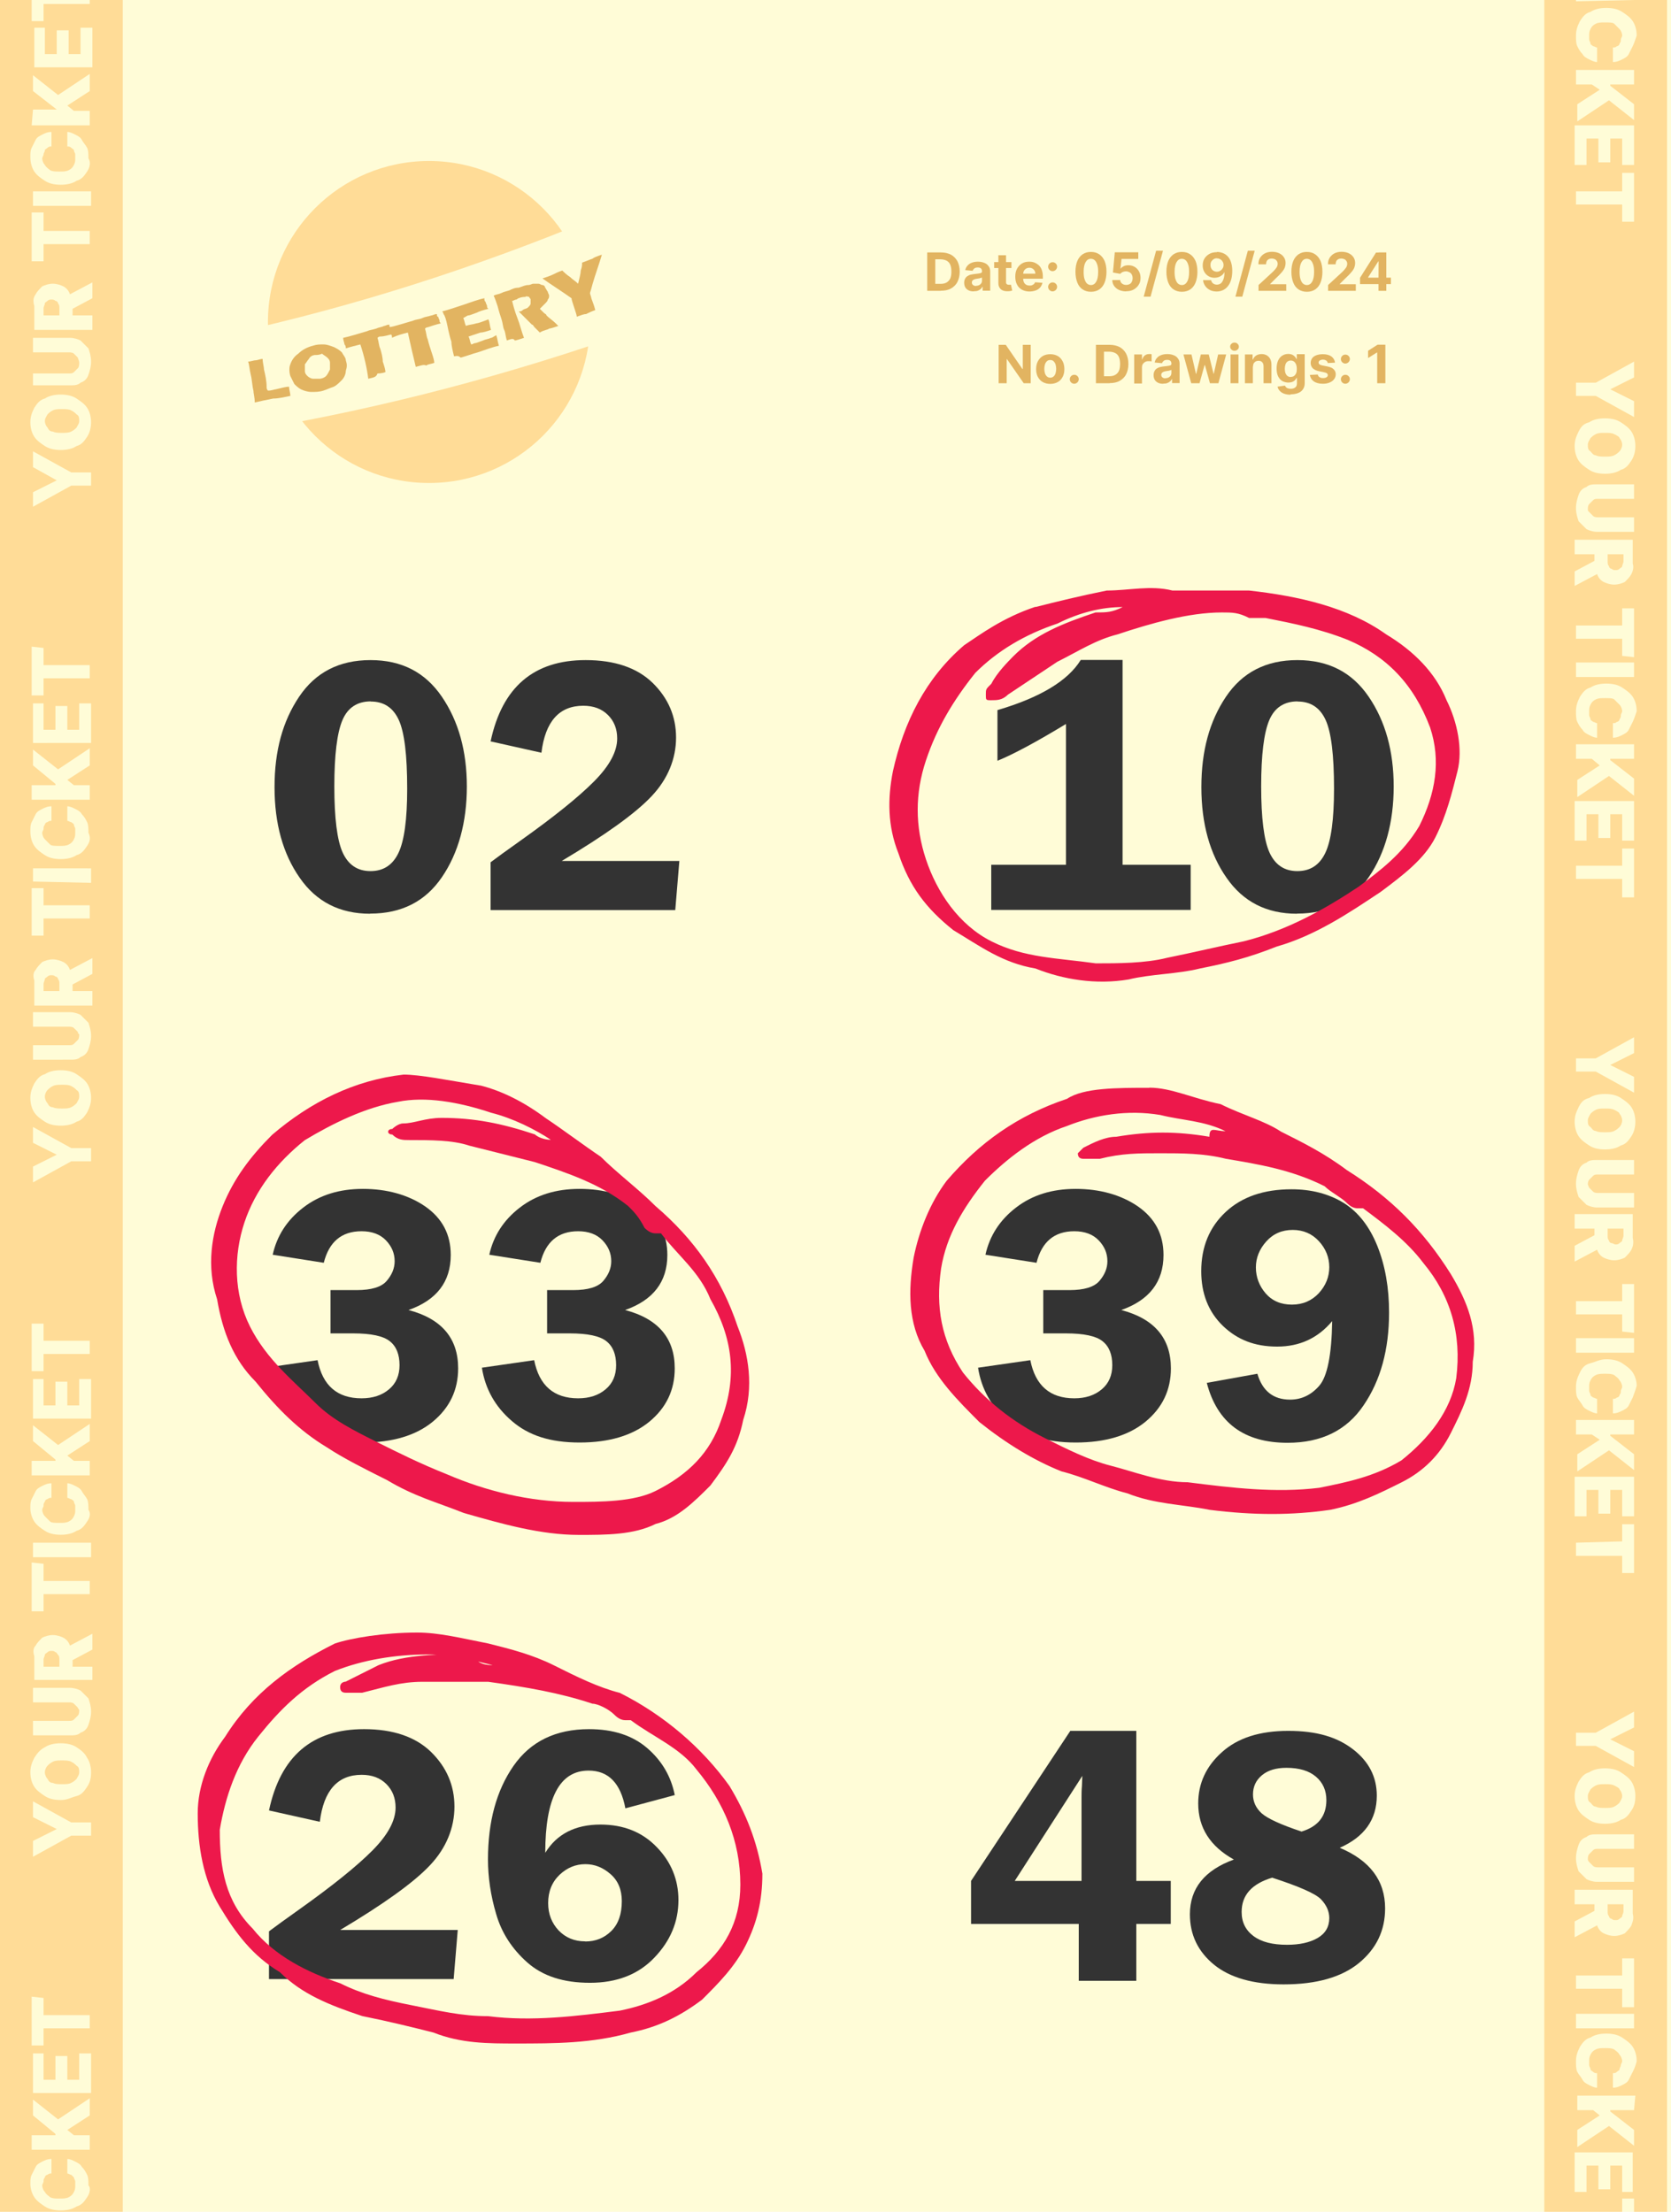 <?xml version="1.0" encoding="UTF-8"?>
<svg id="Layer_2" data-name="Layer 2" xmlns="http://www.w3.org/2000/svg" viewBox="0 0 126.6 167.6">
  <defs>
    <style>
      .cls-1 {
        fill: #ffdc97;
      }

      .cls-2 {
        isolation: isolate;
      }

      .cls-3 {
        fill: #e2b461;
      }

      .cls-4 {
        fill: #333;
      }

      .cls-5 {
        fill: #ed184b;
      }

      .cls-6 {
        fill: #fffcd7;
      }
    </style>
  </defs>
  <g id="Layer_1-2" data-name="Layer 1">
    <g>
      <rect class="cls-6" width="126.6" height="167.6"/>
      <g>
        <path class="cls-1" d="M4.5,74.6c0-.2,0-.3-.1-.4,0-.1-.1-.2-.2-.2-.1-.1-.2-.1-.3-.1s-.2,0-.3,.1c-.1,.1-.2,.1-.2,.2s-.1,.2-.1,.4v.5h1.2v-.5Z"/>
        <path class="cls-1" d="M4.5,125.8c0-.2,0-.3-.1-.4s-.1-.2-.2-.2c-.1-.1-.2-.1-.3-.1s-.2,0-.3,.1c-.1,.1-.2,.1-.2,.2s-.1,.2-.1,.4v.5h1.2v-.5Z"/>
        <path class="cls-1" d="M6.8,0V.3H3.3V1.6h-.9V0H0V167.6H9.3V0h-2.5ZM2.5,2.1h.9v2h.9v-1.8h.9v1.8h.9V2.1h.9v3H2.6V2.1h-.1Zm0,6.2h1.8l-1.8-1.4v-1.2l1.9,1.5,2.4-1.6v1.3l-1.7,1.1,.5,.4h1.2v1.1H2.4l.1-1.2h0ZM6.6,166.5c-.2,.3-.4,.6-.8,.7-.3,.2-.7,.3-1.2,.3s-.9-.1-1.2-.3c-.3-.2-.6-.4-.8-.7-.2-.3-.3-.7-.3-1s0-.5,.1-.7,.2-.4,.3-.6c.1-.2,.3-.3,.5-.4s.4-.2,.7-.2v1.1c-.1,0-.2,0-.3,.1-.1,0-.2,.1-.2,.2-.1,.1-.1,.2-.1,.3s-.1,.2-.1,.3c0,.2,.1,.4,.2,.5,.1,.2,.3,.3,.4,.4,.2,.1,.4,.1,.7,.1s.5,0,.7-.1,.3-.2,.4-.4c.1-.2,.1-.3,.1-.5v-.3c0-.1-.1-.2-.1-.3l-.2-.2c-.1,0-.2-.1-.3-.1v-1.1c.2,0,.4,.1,.6,.2s.4,.2,.5,.4c.2,.2,.3,.4,.4,.6s.1,.5,.1,.8c.2,.2,.1,.6-.1,.9Zm-4.1-6.2v-1.2l1.9,1.5,2.4-1.6v1.3l-1.7,1.1,.5,.4h1.2v1.1H2.4v-1.1h1.8v-.1l-1.7-1.4Zm0-22.6v-1.2l2.9,1.6h1.5v1h-1.5l-2.9,1.6v-1.2l1.8-.9h0l-1.8-.9Zm.8,13.7v1.3h3.5v1H3.3v1.3h-.9v-3.7l.9,.1h0Zm0,4.2v2h.9v-1.8h.9v1.8h.9v-2h.9v3H2.5v-3h.8Zm3.3-20.2c-.2,.3-.4,.6-.8,.7s-.7,.3-1.2,.3-.9-.1-1.2-.3c-.3-.2-.6-.4-.8-.7-.2-.3-.3-.7-.3-1.1s.1-.7,.3-1.1c.2-.3,.4-.6,.8-.8,.3-.2,.7-.3,1.2-.3s.9,.1,1.2,.3c.3,.2,.6,.4,.8,.8,.2,.3,.3,.7,.3,1.1,0,.5-.1,.8-.3,1.1Zm-.7-6c-.1-.1-.2-.2-.3-.3-.1-.1-.3-.1-.4-.1H2.5v-1.1h2.8c.3,0,.6,.1,.8,.2,.2,.2,.4,.4,.6,.6,.1,.3,.2,.6,.2,1s-.1,.7-.2,1-.3,.5-.6,.6c-.2,.2-.5,.2-.8,.2H2.5v-1.1h2.7c.2,0,.3,0,.4-.1s.2-.2,.3-.3c.1-.1,.1-.3,.1-.4s-.1-.1-.1-.2Zm-2.6-10.9v1.3h3.5v1H3.3v1.3h-.9v-3.7l.9,.1h0Zm-.8-.5v-1.1H6.9v1.1H2.5Zm.2,6.7c.1-.2,.3-.4,.5-.6,.2-.1,.5-.2,.8-.2s.6,.1,.8,.2c.2,.1,.4,.3,.5,.6l1.7-.9v1.2l-1.5,.8v.5h1.5v1H2.6v-1.8c-.1-.3-.1-.6,.1-.8Zm3.9-9.4c-.2,.3-.4,.6-.8,.7-.3,.2-.7,.3-1.2,.3s-.9-.1-1.2-.3c-.3-.2-.6-.4-.8-.7-.2-.3-.3-.7-.3-1s0-.5,.1-.7,.2-.4,.3-.6c.1-.2,.3-.3,.5-.4s.4-.2,.7-.2v1.1c-.1,0-.2,0-.3,.1-.1,0-.2,.1-.2,.2-.1,.1-.1,.2-.1,.3s-.1,.2-.1,.3c0,.2,.1,.4,.2,.5s.3,.3,.4,.4,.4,.1,.7,.1,.5,0,.7-.1,.3-.2,.4-.4c.1-.2,.1-.3,.1-.5v-.3c0-.1-.1-.2-.1-.3s-.1-.1-.2-.2c-.1,0-.2-.1-.3-.1v-1.1c.2,0,.4,.1,.6,.2s.4,.2,.5,.4c.1,.2,.3,.4,.4,.6s.1,.5,.1,.8c.2,.3,.1,.6-.1,.9Zm-4.1-6.1v-1.2l1.9,1.5,2.4-1.6v1.3l-1.7,1.1,.5,.4h1.2v1.1H2.4v-1.1h1.8v-.1l-1.7-1.4Zm0-22.6v-1.2l2.9,1.6h1.5v1h-1.5l-2.9,1.6v-1.2l1.8-.9h0l-1.8-.9Zm.8,13.7v1.3h3.5v1H3.3v1.3h-.9v-3.6h.9Zm0,4.2v2h.9v-1.8h.9v1.8h.9v-2h.9v3H2.5v-3h.8Zm3.3-20.2c-.2,.3-.4,.6-.8,.7-.3,.2-.7,.3-1.2,.3s-.9-.1-1.2-.3c-.3-.2-.6-.4-.8-.7-.2-.3-.3-.7-.3-1.1s.1-.7,.3-1.1c.2-.3,.4-.6,.8-.7,.3-.2,.7-.3,1.2-.3s.9,.1,1.2,.3c.3,.2,.6,.4,.8,.7,.2,.3,.3,.7,.3,1.1s-.1,.7-.3,1.1Zm-.7-6.1c-.1-.1-.2-.2-.3-.3-.1-.1-.3-.1-.4-.1H2.5v-1.1h2.8c.3,0,.6,.1,.8,.2,.2,.2,.4,.4,.6,.6,.1,.3,.2,.6,.2,1s-.1,.7-.2,1-.3,.5-.6,.6c-.2,.2-.5,.2-.8,.2H2.5v-1.1h2.7c.2,0,.3,0,.4-.1s.2-.2,.3-.3c.1-.1,.1-.3,.1-.4s-.1,0-.1-.2Zm-2.6-10.9v1.3h3.5v1H3.3v1.3h-.9v-3.6h.9Zm-.8-.5v-1H6.9v1.1l-4.4-.1h0Zm.2,6.7c.1-.2,.3-.4,.5-.6,.2-.1,.5-.2,.8-.2s.6,.1,.8,.2c.2,.1,.4,.3,.5,.6l1.7-.9v1.2l-1.5,.8v.5h1.5v1.1H2.6v-1.9c-.1-.3-.1-.6,.1-.8Zm3.9-9.4c-.2,.3-.4,.6-.8,.7-.3,.2-.7,.3-1.2,.3s-.9-.1-1.2-.3c-.3-.2-.6-.4-.8-.7-.2-.3-.3-.7-.3-1.1,0-.3,0-.5,.1-.7l.3-.6c.1-.2,.3-.3,.5-.4s.4-.2,.7-.2v1.1c-.1,0-.2,0-.3,.1-.1,0-.2,.1-.2,.2-.1,.1-.1,.2-.1,.3s-.1,.2-.1,.3c0,.2,.1,.4,.2,.5s.3,.3,.4,.4c.1,.1,.4,.1,.7,.1s.5,0,.7-.1,.3-.2,.4-.4,.1-.3,.1-.5v-.3c0-.1-.1-.2-.1-.3s-.1-.1-.2-.2c-.1,0-.2-.1-.3-.1v-1.1c.2,0,.4,.1,.6,.2s.4,.2,.5,.4c.2,.2,.3,.4,.4,.6s.1,.5,.1,.8c.2,.4,.1,.7-.1,1Zm-4.1-6.1v-1.2l1.9,1.5,2.4-1.6v1.3l-1.7,1.1,.5,.4h1.2v1.1H2.4v-1.1h1.8v-.1l-1.7-1.4Zm0-22.6v-1.2l2.9,1.6h1.5v1h-1.5l-2.9,1.6v-1.1l1.8-.9h0l-1.8-1Zm.8,13.7v1.3h3.5v1H3.3v1.3h-.9v-3.7l.9,.1h0Zm0,4.2v2h.9v-1.8h.9v1.8h.9v-2h.9v3H2.5v-3h.8Zm3.3-20.2c-.2,.3-.4,.6-.8,.7-.3,.2-.7,.3-1.2,.3s-.9-.1-1.2-.3c-.3-.2-.6-.4-.8-.7-.2-.3-.3-.7-.3-1.1s.1-.7,.3-1.1c.2-.3,.4-.6,.8-.7,.3-.2,.7-.3,1.2-.3s.9,.1,1.2,.3c.3,.2,.6,.4,.8,.7,.2,.3,.3,.7,.3,1.1s-.1,.8-.3,1.1Zm-.7-6c-.1-.1-.2-.2-.3-.3-.1-.1-.3-.1-.4-.1H2.5v-1.1h2.8c.3,0,.6,.1,.8,.2,.2,.2,.4,.4,.6,.6,.1,.3,.2,.6,.2,1s-.1,.7-.2,1-.3,.5-.6,.6c-.2,.2-.5,.2-.8,.2H2.5v-.9h2.7c.2,0,.3,0,.4-.1s.2-.2,.3-.3c.1-.1,.1-.3,.1-.4,0-.2-.1-.3-.1-.4Zm-2.6-10.9v1.3h3.5v1H3.3v1.3h-.9v-3.7h.9v.1Zm-.8-.6v-1.1H6.9v1.1H2.5Zm.2,6.7c.1-.2,.3-.4,.5-.6,.2-.1,.5-.2,.8-.2s.6,.1,.8,.2c.2,.1,.4,.3,.5,.6l1.7-.9v1.2l-1.5,.8v.5h1.5v1.1H2.6v-1.8c-.1-.4-.1-.6,.1-.9Zm3.9-9.3c-.2,.3-.4,.6-.8,.7-.3,.2-.7,.3-1.2,.3s-.9-.1-1.2-.3c-.3-.2-.6-.4-.8-.7-.2-.3-.3-.7-.3-1.1,0-.3,0-.5,.1-.7l.3-.6c.1-.2,.3-.3,.5-.4,.2-.1,.4-.2,.7-.2v1.1c-.1,0-.2,0-.3,.1-.1,.1-.2,.1-.2,.2s-.1,.2-.1,.3-.1,.2-.1,.3c0,.2,.1,.4,.2,.5,.1,.2,.3,.3,.4,.4,.2,.1,.4,.1,.7,.1s.5,0,.7-.1,.3-.2,.4-.4,.1-.3,.1-.5v-.3c0-.1-.1-.2-.1-.3s-.1-.1-.2-.2c-.1-.1-.2-.1-.3-.1v-1.1c.2,0,.4,.1,.6,.2,.2,.1,.4,.2,.5,.4s.3,.4,.4,.6c.1,.2,.1,.5,.1,.8,.2,.3,.1,.7-.1,1Z"/>
        <path class="cls-1" d="M5.4,133.5c-.2-.1-.4-.1-.7-.1s-.5,0-.7,.1-.3,.2-.4,.3-.2,.3-.2,.5,.1,.4,.2,.5c.1,.2,.2,.3,.4,.3,.2,.1,.4,.1,.7,.1s.5,0,.7-.1,.3-.2,.4-.3c.1-.2,.2-.3,.2-.5s0-.4-.2-.5c-.1-.1-.2-.2-.4-.3Z"/>
        <path class="cls-1" d="M5.4,82.3c-.2-.1-.4-.1-.7-.1s-.5,0-.7,.1-.3,.2-.4,.3c-.1,.1-.2,.3-.2,.5s.1,.4,.2,.5c.1,.2,.2,.3,.4,.3,.2,.1,.4,.1,.7,.1s.5,0,.7-.1,.3-.2,.4-.3c.1-.2,.2-.3,.2-.5s0-.4-.2-.5c-.1-.1-.2-.2-.4-.3Z"/>
        <path class="cls-1" d="M5.4,31.1c-.2-.1-.4-.1-.7-.1s-.5,0-.7,.1-.3,.2-.4,.3c-.1,.2-.2,.3-.2,.5s.1,.4,.2,.5c.1,.2,.2,.3,.4,.3,.2,.1,.4,.1,.7,.1s.5,0,.7-.1,.3-.2,.4-.3c.1-.2,.2-.3,.2-.5s0-.4-.2-.5c-.1-.1-.2-.2-.4-.3Z"/>
        <path class="cls-1" d="M4.5,23.4c0-.2,0-.3-.1-.4,0-.1-.1-.2-.2-.2-.1-.1-.2-.1-.3-.1s-.2,0-.3,.1c-.1,.1-.2,.1-.2,.2s-.1,.2-.1,.4v.5h1.2v-.5Z"/>
      </g>
      <g>
        <path class="cls-1" d="M121.8,42.5c0,.2,0,.3,.1,.4,0,.1,.1,.2,.2,.2,.1,.1,.2,.1,.3,.1s.2,0,.3-.1,.2-.1,.2-.2,.1-.2,.1-.4v-.5h-1.2v.5h0Z"/>
        <path class="cls-1" d="M122.3,84.1c-.2-.1-.4-.1-.7-.1s-.5,0-.7,.1-.3,.2-.4,.3c-.1,.2-.2,.3-.2,.5s0,.4,.2,.5c.1,.1,.2,.3,.4,.3,.2,.1,.4,.1,.7,.1s.5,0,.7-.1,.3-.2,.4-.3,.2-.3,.2-.5-.1-.4-.2-.5c0-.1-.2-.2-.4-.3Z"/>
        <path class="cls-1" d="M121.8,144.8c0,.2,0,.3,.1,.4,0,.1,.1,.2,.2,.2,.1,.1,.2,.1,.3,.1s.2,0,.3-.1,.2-.1,.2-.2,.1-.2,.1-.4v-.5h-1.2v.5h0Z"/>
        <path class="cls-1" d="M121.8,93.6c0,.2,0,.3,.1,.4,0,.1,.1,.2,.2,.2s.2,.1,.3,.1,.2,0,.3-.1,.2-.1,.2-.2,.1-.2,.1-.4v-.5h-1.2v.5h0Z"/>
        <path class="cls-1" d="M122.3,135.3c-.2-.1-.4-.1-.7-.1s-.5,0-.7,.1-.3,.2-.4,.3c-.1,.2-.2,.3-.2,.5s0,.4,.2,.5c.1,.1,.2,.3,.4,.3,.2,.1,.4,.1,.7,.1s.5,0,.7-.1,.3-.2,.4-.3c.1-.2,.2-.3,.2-.5s-.1-.4-.2-.5c0-.1-.2-.2-.4-.3Z"/>
        <path class="cls-1" d="M122.3,32.9c-.2-.1-.4-.1-.7-.1s-.5,0-.7,.1-.3,.2-.4,.3c-.1,.2-.2,.3-.2,.5s0,.4,.2,.5c.1,.1,.2,.3,.4,.3,.2,.1,.4,.1,.7,.1s.5,0,.7-.1,.3-.2,.4-.3c.1-.1,.2-.3,.2-.5s-.1-.4-.2-.5c0-.1-.2-.2-.4-.3Z"/>
        <path class="cls-1" d="M123.8,0h0l-4.4,.1v-.1h-2.4V167.6h5.9v-1h.9v1h2.5V0h-2.5Zm0,166.1h-.9v-2h-.9v1.8h-.9v-1.8h-.9v2h-.9v-3h4.4v3h.1Zm0-6.2h-1.8v.1l1.8,1.4v1.2l-1.9-1.5-2.4,1.6v-1.3l1.7-1.1-.5-.4h-1.2v-1.1h4.4l-.1,1.1h0Zm-.1-2.9l-.3,.6c-.1,.2-.3,.3-.5,.4s-.4,.2-.7,.2v-1.1c.1,0,.2,0,.3-.1s.2-.1,.2-.2,.1-.2,.1-.3,.1-.2,.1-.3c0-.2-.1-.4-.2-.5-.1-.2-.3-.3-.4-.4-.2-.1-.4-.1-.7-.1s-.5,0-.7,.1-.3,.2-.4,.4-.1,.3-.1,.5v.3c0,.1,.1,.2,.1,.3s.1,.1,.2,.2c.1,.1,.2,.1,.3,.1v1.1c-.2,0-.4-.1-.6-.2-.2-.1-.4-.2-.5-.4-.1-.2-.3-.4-.4-.6-.1-.2-.1-.5-.1-.8,0-.4,.1-.7,.3-1.1,.2-.3,.4-.6,.8-.7,.3-.2,.7-.3,1.2-.3s.9,.1,1.2,.3c.3,.2,.6,.4,.8,.7,.2,.3,.3,.7,.3,1.1-.1,.4-.2,.6-.3,.8Zm-3.3-15.9c.1,.1,.2,.2,.3,.3,.1,.1,.3,.1,.4,.1h2.7v1.1h-2.8c-.3,0-.6-.1-.8-.2-.2-.2-.4-.4-.6-.6-.1-.3-.2-.6-.2-1s.1-.7,.2-1,.3-.5,.6-.6c.2-.2,.5-.2,.8-.2h2.8v1.1h-2.7c-.2,0-.3,0-.4,.1s-.2,.2-.3,.3c-.1,.1-.1,.3-.1,.4,0,0,0,.1,.1,.2Zm2.5,10.9v-1.3h-3.5v-1h3.5v-1.3h.9v3.7h-.9v-.1Zm.9,.6v1.1h-4.4v-1.1h4.4Zm-.2-6.7c-.1,.2-.3,.4-.5,.6-.2,.1-.5,.2-.8,.2s-.6-.1-.8-.2-.4-.3-.5-.6l-1.7,.9v-1.2l1.5-.8v-.5h-1.5v-1.1h4.4v1.8c.1,.4,0,.6-.1,.9Zm0-8.7c-.2,.3-.4,.6-.8,.7-.3,.2-.7,.3-1.2,.3s-.9-.1-1.2-.3c-.3-.2-.6-.4-.8-.7-.2-.3-.3-.7-.3-1.1s.1-.7,.3-1.1c.2-.3,.4-.6,.8-.7,.3-.2,.7-.3,1.2-.3s.9,.1,1.2,.3c.3,.2,.6,.4,.8,.7,.2,.3,.3,.7,.3,1.1,0,.5-.1,.8-.3,1.1Zm-3-28.5h-1.2v-1.1h4.4v1.1h-1.8v.1l1.8,1.4v1.2l-1.9-1.5-2.4,1.6v-1.3l1.7-1.1-.6-.4Zm3.2,3.2v3h-.9v-2h-.9v1.8h-.9v-1.8h-.9v2h-.9v-3h4.5Zm-.9,4.9v-1.3h.9v3.7h-.9v-1.3h-3.5v-1l3.5-.1h0Zm-2,14.5l2.9-1.6v1.2l-1.8,.9h0l1.8,.9v1.2l-2.9-1.6h-1.5v-1h1.5Zm2.8-25.4l-.3,.6c-.1,.2-.3,.3-.5,.4s-.4,.2-.7,.2v-1.1c.1,0,.2,0,.3-.1,.1,0,.2-.1,.2-.2,.1-.1,.1-.2,.1-.3s.1-.2,.1-.3c0-.2-.1-.4-.2-.5-.1-.2-.3-.3-.4-.4-.2-.1-.4-.1-.7-.1s-.5,0-.7,.1-.3,.2-.4,.4-.1,.3-.1,.5v.3c0,.1,.1,.2,.1,.3s.1,.1,.2,.2c.1,0,.2,.1,.3,.1v1.1c-.2,0-.4-.1-.6-.2s-.4-.2-.5-.4c-.1-.2-.3-.4-.4-.6-.1-.2-.1-.5-.1-.8,0-.4,.1-.7,.3-1.1s.4-.6,.8-.7,.7-.3,1.2-.3,.9,.1,1.2,.3c.3,.2,.6,.4,.8,.7,.2,.3,.3,.7,.3,1-.1,.4-.2,.6-.3,.9Zm-3.3-15.9c.1,.1,.2,.2,.3,.3,.1,.1,.3,.1,.4,.1h2.7v1.1h-2.8c-.3,0-.6-.1-.8-.2-.2-.2-.4-.4-.6-.6-.1-.3-.2-.6-.2-1s.1-.7,.2-1c.1-.3,.3-.5,.6-.6,.2-.2,.5-.2,.8-.2h2.8v1.1h-2.7c-.2,0-.3,0-.4,.1-.1,.1-.2,.2-.3,.3-.1,.1-.1,.3-.1,.4,0-.1,0,0,.1,.2Zm2.5,10.9v-1.3h-3.5v-1h3.5v-1.3h.9v3.7l-.9-.1h0Zm.9,.5v1.1h-4.4v-1.1h4.4Zm-.2-6.7c-.1,.2-.3,.4-.5,.6-.2,.1-.5,.2-.8,.2s-.6-.1-.8-.2-.4-.3-.5-.6l-1.7,.9v-1.2l1.5-.8v-.5h-1.5v-1.1h4.4v1.8c.1,.4,0,.7-.1,.9Zm0-8.6c-.2,.3-.4,.6-.8,.7-.3,.2-.7,.3-1.2,.3s-.9-.1-1.2-.3-.6-.4-.8-.7c-.2-.3-.3-.7-.3-1.1s.1-.7,.3-1.1,.4-.6,.8-.7c.3-.2,.7-.3,1.2-.3s.9,.1,1.2,.3c.3,.2,.6,.4,.8,.7,.2,.3,.3,.7,.3,1.1s-.1,.8-.3,1.1Zm-3-28.6h-1.2v-1.1h4.4v1.1h-1.8v.1l1.8,1.4v1.3l-1.9-1.5-2.4,1.6v-1.3l1.7-1.1-.6-.5Zm3.2,3.2v3h-.9v-2h-.9v1.8h-.9v-1.8h-.9v2h-.9v-3h4.5Zm-.9,4.9v-1.3h.9v3.7h-.9v-1.4h-3.5v-1h3.5Zm-2,14.6l2.9-1.6v1.2l-1.8,.9h0l1.8,.9v1.2l-2.9-1.6h-1.5v-1h1.5Zm2.8-25.5c-.1,.2-.2,.4-.3,.6s-.3,.3-.5,.4c-.2,.1-.4,.2-.7,.2v-1.1c.1,0,.2,0,.3-.1,.1,0,.2-.1,.2-.2,.1-.1,.1-.2,.1-.3s.1-.2,.1-.3c0-.2-.1-.4-.2-.5l-.4-.4c-.1-.1-.4-.1-.7-.1s-.5,0-.7,.1-.3,.2-.4,.4c-.1,.2-.1,.3-.1,.5v.3c0,.1,.1,.2,.1,.3s.1,.1,.2,.2c.1,0,.2,.1,.3,.1v1.1c-.2,0-.4-.1-.6-.2-.2-.1-.4-.2-.5-.4-.2-.2-.3-.4-.4-.6-.1-.2-.1-.5-.1-.8,0-.4,.1-.7,.3-1.1,.2-.3,.4-.6,.8-.7,.3-.2,.7-.3,1.2-.3s.9,.1,1.2,.3,.6,.4,.8,.7,.3,.7,.3,1.1c-.1,.3-.2,.6-.3,.8Zm-3.3-15.9l.3,.3c.1,.1,.3,.1,.4,.1h2.7v1.1h-2.8c-.3,0-.6-.1-.8-.2l-.6-.6c-.1-.3-.2-.6-.2-1s.1-.7,.2-1,.3-.5,.6-.6c.2-.2,.5-.2,.8-.2h2.8v1.1h-2.7c-.2,0-.3,0-.4,.1l-.3,.3c-.1,.1-.1,.3-.1,.4s0,.1,.1,.2Zm2.5,10.9v-1.3h-3.5v-1h3.5v-1.3h.9v3.7l-.9-.1h0Zm.9,.5v1.1h-4.4v-1.1h4.4Zm-.2-6.7c-.1,.2-.3,.4-.5,.6-.2,.1-.5,.2-.8,.2s-.6-.1-.8-.2c-.2-.1-.4-.3-.5-.6l-1.7,.9v-1.1l1.5-.8v-.5h-1.5v-1.1h4.4v1.8c.1,.3,0,.6-.1,.8Zm0-8.6c-.2,.3-.4,.6-.8,.7-.3,.2-.7,.3-1.2,.3s-.9-.1-1.2-.3-.6-.4-.8-.7-.3-.7-.3-1.1,.1-.7,.3-1.1c.2-.4,.4-.6,.8-.7,.3-.2,.7-.3,1.2-.3s.9,.1,1.2,.3,.6,.4,.8,.7,.3,.7,.3,1.1-.1,.8-.3,1.1Zm-3-28.5h-1.2v-1.1h4.4v1.1h-1.8v.1l1.8,1.4v1.2l-1.9-1.5-2.4,1.6v-1.3l1.7-1.1-.6-.4Zm3.2,3.1v3h-.9v-2h-.9v1.8h-.9v-1.8h-.9v2h-.9v-3h4.5Zm-.9,4.9v-1.3h.9v3.7h-.9v-1.3h-3.5v-1h3.5v-.1Zm-2,14.6l2.9-1.6v1.2l-1.8,.9h0l1.8,.9v1.2l-2.9-1.6h-1.5v-1h1.5Zm2.8-25.5c-.1,.2-.2,.4-.3,.6s-.3,.3-.5,.4c-.2,.1-.4,.2-.7,.2v-1.1c.1,0,.2,0,.3-.1,.1,0,.2-.1,.2-.2,.1-.1,.1-.2,.1-.3s.1-.2,.1-.3c0-.2-.1-.4-.2-.5l-.4-.4c-.1-.1-.4-.1-.7-.1s-.5,0-.7,.1-.3,.2-.4,.4-.1,.3-.1,.5v.3c0,.1,.1,.2,.1,.3s.1,.1,.2,.2c.1,0,.2,.1,.3,.1v1.1c-.2,0-.4-.1-.6-.2-.2-.1-.4-.2-.5-.4-.2-.2-.3-.4-.4-.6s-.1-.5-.1-.8c0-.4,.1-.7,.3-1.1,.2-.3,.4-.6,.8-.7,.3-.2,.7-.3,1.2-.3s.9,.1,1.2,.3,.6,.4,.8,.7,.3,.7,.3,1.1c-.1,.3-.2,.6-.3,.8Z"/>
      </g>
      <circle class="cls-1" cx="32.5" cy="24.4" r="12.2"/>
      <g>
        <path class="cls-6" d="M48.2,25c-9.3,3.3-19,5.9-29.1,7.6-.8,.1-1.6-.3-1.7-1-.4-1.6-.7-3.1-1.1-4.7-.2-.7,.3-1.4,1.1-1.6,9.6-2.1,18.8-5.1,27.5-8.7,1-.4,2.1-.1,2.4,.7,.7,1.8,1.5,3.6,2.2,5.4,.3,1-.3,2-1.3,2.3Z"/>
        <g>
          <path class="cls-3" d="M19.3,30.5c0-.4-.1-.7-.1-.9-.1-.4-.1-.8-.2-1.2-.1-.4-.1-.7-.2-1,.2,0,.4-.1,.6-.1,.1,0,.3-.1,.5-.1,0,.3,.1,.6,.1,.8,.1,.4,.2,.9,.2,1.3,0,.1,0,.2,.1,.3,.3,0,.5-.1,.6-.1,.4-.1,.8-.2,1-.2,0,.2,.1,.5,.1,.7-.5,.1-.9,.2-1.3,.2-.5,.1-1,.2-1.4,.3Z"/>
          <path class="cls-3" d="M23.7,26.2c.3-.1,.5-.1,.8-.1s.5,.1,.8,.2c.2,.1,.4,.2,.6,.4,.1,.2,.3,.4,.3,.6,.1,.3,.1,.5,0,.8,0,.2-.1,.5-.3,.7s-.4,.4-.6,.5c-.3,.1-.5,.2-.8,.3s-.6,.1-.9,.1-.6-.1-.8-.2c-.2-.1-.4-.3-.5-.4-.1-.2-.2-.4-.3-.6-.1-.3-.1-.7,0-.9,.1-.3,.3-.6,.6-.8,.3-.3,.7-.5,1.1-.6Zm.2,.7c-.2,0-.4,.1-.5,.3-.1,.1-.2,.3-.3,.4v.5c0,.2,.1,.3,.2,.4s.3,.2,.4,.2h.5c.2,0,.4-.1,.5-.2,.1-.1,.2-.3,.3-.5v-.5c0-.2-.1-.3-.2-.4s-.3-.2-.4-.3c-.2,.1-.4,.1-.5,.1Z"/>
          <path class="cls-3" d="M27.9,28.7c-.1-.8-.3-1.7-.6-2.6-.4,.1-.8,.2-1.1,.3,0-.1,0-.2-.1-.3,0-.1-.1-.3-.1-.5,.5-.1,1.1-.3,1.8-.5,.2-.1,.4-.1,.7-.2,.2-.1,.4-.1,.6-.2,.1,0,.2-.1,.4-.1,0,.1,0,.2,.1,.2,0,.1,.1,.2,.1,.3s0,.1,.1,.2c-.4,.1-.7,.2-1,.2q-.1,0-.2,.1c.1,.3,.1,.6,.2,.8,.1,.3,.2,.7,.2,1,.1,.3,.2,.6,.2,.8-.3,.1-.5,.1-.6,.1-.1,.3-.3,.3-.7,.4Z"/>
          <path class="cls-3" d="M31.5,27.8c-.2-.8-.4-1.7-.6-2.6-.4,.1-.8,.2-1.2,.4,0-.1,0-.2-.1-.3,0-.1-.1-.3-.1-.5,.5-.1,1.1-.3,1.8-.5,.2-.1,.5-.1,.7-.2,.2-.1,.4-.1,.7-.2,.1,0,.2-.1,.4-.1,0,.1,0,.2,.1,.2,0,.1,.1,.2,.1,.3s0,.1,.1,.2c-.4,.1-.7,.2-1,.3q-.1,0-.2,.1c.1,.3,.1,.6,.2,.8,.1,.4,.2,.7,.3,1s.2,.6,.2,.8c-.3,.1-.5,.1-.6,.2-.2-.1-.4,0-.8,.1Z"/>
          <path class="cls-3" d="M34.4,27c-.1-.4-.2-.8-.2-1.1-.1-.3-.2-.7-.3-1.2s-.2-.8-.3-.9q0-.1-.1-.2c.4-.1,1-.3,1.6-.5s1.1-.4,1.6-.5v.1s0,.1,.1,.2c0,.1,.1,.2,.1,.3s0,.1,.1,.2c-.4,.1-.7,.2-.9,.3-.3,.1-.5,.2-.6,.2s-.2,.1-.4,.2c.1,.2,.1,.4,.2,.6,.2-.1,.5-.1,.8-.2,.1,0,.4-.1,.9-.3,.1,.2,.1,.5,.2,.8-.3,.1-.6,.2-.8,.2-.3,.1-.6,.2-.9,.3,.1,.2,.1,.4,.2,.6,.1,0,.2-.1,.3-.1s.3-.1,.6-.2c.2-.1,.4-.1,.6-.2,.1,0,.2-.1,.4-.2,.1,.3,.1,.5,.2,.8-.5,.1-1,.3-1.6,.5-.4,.1-.9,.3-1.3,.4-.2-.2-.4-.1-.5-.1Z"/>
          <path class="cls-3" d="M38.4,25.8c-.1-.3-.1-.6-.2-.8s-.1-.5-.2-.8c-.1-.3-.2-.6-.3-1-.1-.3-.2-.6-.3-.8,.2-.1,.4-.1,.6-.2,.2-.1,.3-.1,.6-.2,.2-.1,.4-.2,.7-.2,.3-.1,.5-.2,.7-.2s.3-.1,.4-.1h.4c.1,0,.2,.1,.3,.1s.2,.1,.2,.2c.1,.1,.1,.2,.2,.3,0,.1,.1,.2,.1,.3s0,.2-.1,.3c0,.1-.1,.2-.2,.3l-.4,.4,.3,.3c.1,.1,.2,.1,.2,.2,.2,.2,.5,.4,.7,.6l.2,.2c-.3,.1-.6,.2-.7,.2-.1,.1-.4,.1-.7,.3l-.4-.4c-.1-.1-.1-.2-.2-.2l-.4-.4-.6-.6c.1,0,.2,0,.3-.1s.3-.1,.4-.2,.2-.2,.2-.3v-.3c0-.1-.1-.1-.1-.2-.1,0-.2-.1-.3,0-.1,0-.3,0-.5,.1-.1,0-.1,.1-.2,.1s-.2,.1-.3,.1c.1,.4,.2,.8,.4,1.3s.3,1,.5,1.5c-.3,.1-.6,.2-.7,.2-.1-.2-.3-.1-.6,0Z"/>
          <path class="cls-3" d="M43.7,24c0-.1-.1-.4-.2-.7s-.2-.6-.2-.7c-.7-.5-1.5-1-2.2-1.5,.3-.1,.6-.2,.8-.3s.4-.2,.7-.3c.1,.1,.3,.3,.6,.5,.2,.2,.4,.3,.6,.5,.1-.4,.2-.8,.2-1,.1-.3,.1-.4,.1-.6,.3-.1,.5-.2,.8-.3,.1-.1,.4-.2,.7-.3-.2,.7-.5,1.5-.7,2.2-.1,.4-.2,.7-.2,.7h0c0,.1,.1,.3,.1,.4,.1,.3,.2,.5,.3,.9-.3,.1-.5,.2-.7,.3-.2,0-.4,.1-.7,.2Z"/>
        </g>
      </g>
      <g class="cls-2">
        <path class="cls-3" d="M71.28,22.04h-1.03v-2.91h1.04c.29,0,.54,.06,.76,.17,.21,.12,.37,.28,.49,.5,.11,.22,.17,.48,.17,.78s-.06,.56-.17,.78-.28,.38-.49,.5c-.21,.12-.47,.17-.76,.17Zm-.42-.53h.39c.18,0,.34-.03,.46-.1,.12-.07,.22-.17,.28-.3s.09-.31,.09-.53-.03-.39-.09-.53-.16-.24-.28-.3-.28-.1-.46-.1h-.39v1.85Z"/>
        <path class="cls-3" d="M73.77,22.08c-.14,0-.26-.02-.37-.07s-.19-.12-.26-.22c-.06-.1-.09-.22-.09-.36,0-.12,.02-.22,.07-.31,.04-.08,.1-.15,.18-.2,.08-.05,.16-.09,.26-.11s.2-.04,.31-.05c.13-.01,.23-.03,.31-.04,.08-.01,.13-.03,.17-.05s.05-.06,.05-.11h0c0-.1-.03-.17-.08-.22-.06-.05-.14-.07-.24-.07-.11,0-.2,.02-.26,.07s-.11,.11-.13,.18l-.56-.05c.03-.13,.08-.25,.17-.34,.08-.1,.19-.17,.32-.22,.13-.05,.29-.08,.46-.08,.12,0,.24,.01,.35,.04,.11,.03,.21,.07,.3,.13,.09,.06,.15,.14,.21,.23,.05,.09,.08,.2,.08,.33v1.47h-.57v-.3h-.02c-.04,.07-.08,.13-.14,.18s-.13,.09-.21,.12c-.08,.03-.18,.04-.29,.04Zm.17-.42c.09,0,.17-.02,.24-.05,.07-.04,.12-.08,.16-.14,.04-.06,.06-.13,.06-.21v-.23s-.04,.02-.08,.03c-.03,0-.07,.02-.11,.03-.04,0-.08,.02-.12,.02-.04,0-.08,.01-.11,.02-.07,0-.13,.03-.19,.05-.05,.02-.09,.05-.12,.09-.03,.04-.04,.09-.04,.14,0,.08,.03,.14,.09,.19s.14,.07,.23,.07Z"/>
        <path class="cls-3" d="M76.63,19.86v.45h-1.31v-.45h1.31Zm-1.02-.52h.61v2.03c0,.06,0,.1,.03,.13,.02,.03,.04,.05,.07,.06,.03,.01,.07,.02,.11,.02,.03,0,.06,0,.09,0,.03,0,.05,0,.07-.01l.1,.45s-.07,.02-.13,.03c-.06,.01-.12,.02-.2,.02-.15,0-.27-.01-.38-.06-.11-.04-.19-.11-.25-.21-.06-.09-.09-.21-.09-.36v-2.11Z"/>
        <path class="cls-3" d="M78,22.09c-.22,0-.42-.05-.58-.14-.16-.09-.29-.22-.37-.39-.09-.17-.13-.37-.13-.6s.04-.42,.13-.59c.09-.17,.21-.3,.37-.4s.34-.14,.56-.14c.14,0,.28,.02,.4,.07s.23,.12,.33,.21,.17,.21,.22,.35c.05,.14,.08,.3,.08,.49v.17h-1.84v-.38h1.27c0-.09-.02-.16-.06-.23-.04-.07-.09-.12-.16-.16-.07-.04-.14-.06-.23-.06s-.17,.02-.24,.06c-.07,.04-.13,.1-.17,.17s-.06,.15-.06,.24v.36c0,.11,.02,.2,.06,.28,.04,.08,.1,.14,.17,.18,.07,.04,.16,.06,.26,.06,.07,0,.13,0,.18-.03,.06-.02,.1-.05,.14-.08,.04-.04,.07-.08,.09-.14l.56,.04c-.03,.13-.09,.25-.17,.35-.09,.1-.2,.18-.34,.23-.14,.05-.3,.08-.48,.08Z"/>
        <path class="cls-3" d="M79.75,20.55c-.09,0-.17-.03-.24-.1s-.1-.15-.1-.24,.03-.17,.1-.24,.15-.1,.24-.1,.17,.03,.24,.1c.07,.07,.1,.15,.1,.24,0,.06-.02,.12-.05,.17-.03,.05-.07,.09-.12,.12s-.11,.05-.17,.05Zm0,1.53c-.09,0-.17-.03-.24-.1-.07-.07-.1-.15-.1-.24s.03-.17,.1-.24,.15-.1,.24-.1,.17,.03,.24,.1c.07,.07,.1,.15,.1,.24,0,.06-.02,.12-.05,.17s-.07,.09-.12,.12c-.05,.03-.11,.05-.17,.05Z"/>
        <path class="cls-3" d="M82.65,22.11c-.24,0-.45-.06-.63-.18-.18-.12-.31-.29-.4-.52s-.14-.5-.14-.82c0-.32,.05-.59,.14-.81s.23-.39,.4-.51c.18-.12,.38-.18,.63-.18s.45,.06,.63,.18c.18,.12,.31,.29,.41,.51,.09,.22,.14,.49,.14,.81,0,.32-.05,.59-.14,.82-.09,.23-.23,.4-.4,.52-.18,.12-.39,.18-.63,.18Zm0-.51c.17,0,.3-.08,.4-.25,.1-.17,.15-.42,.15-.75,0-.22-.02-.4-.07-.55s-.11-.26-.19-.33c-.08-.07-.18-.11-.29-.11-.17,0-.3,.08-.4,.25-.1,.17-.15,.41-.15,.74,0,.22,.02,.41,.07,.56s.11,.26,.19,.33c.08,.07,.18,.11,.29,.11Z"/>
        <path class="cls-3" d="M85.32,22.08c-.2,0-.38-.04-.54-.11-.16-.07-.28-.18-.37-.3-.09-.13-.14-.28-.14-.45h.6c0,.11,.05,.2,.14,.27,.09,.07,.19,.1,.31,.1,.1,0,.18-.02,.26-.06s.13-.1,.17-.18,.06-.17,.06-.27-.02-.19-.06-.27c-.04-.08-.1-.14-.18-.18s-.16-.07-.26-.07c-.08,0-.17,.02-.25,.05-.08,.04-.14,.08-.19,.14l-.55-.1,.14-1.53h1.78v.5h-1.27l-.08,.73h.02c.05-.07,.13-.13,.23-.18,.1-.05,.22-.07,.35-.07,.18,0,.33,.04,.47,.12,.14,.08,.25,.2,.33,.34s.12,.31,.12,.5c0,.2-.04,.37-.14,.52-.09,.15-.22,.27-.38,.36-.16,.09-.35,.13-.57,.13Z"/>
        <path class="cls-3" d="M88.11,19l-.94,3.48h-.52l.94-3.48h.52Z"/>
        <path class="cls-3" d="M89.54,22.11c-.24,0-.45-.06-.63-.18-.18-.12-.31-.29-.4-.52s-.14-.5-.14-.82c0-.32,.05-.59,.14-.81s.23-.39,.4-.51c.18-.12,.38-.18,.63-.18s.45,.06,.63,.18c.18,.12,.31,.29,.41,.51,.09,.22,.14,.49,.14,.81,0,.32-.05,.59-.14,.82-.09,.23-.23,.4-.4,.52-.18,.12-.39,.18-.63,.18Zm0-.51c.17,0,.3-.08,.4-.25,.1-.17,.15-.42,.15-.75,0-.22-.02-.4-.07-.55s-.11-.26-.19-.33c-.08-.07-.18-.11-.29-.11-.17,0-.3,.08-.4,.25-.1,.17-.15,.41-.15,.74,0,.22,.02,.41,.07,.56s.11,.26,.19,.33c.08,.07,.18,.11,.29,.11Z"/>
        <path class="cls-3" d="M92.2,19.09c.15,0,.29,.03,.43,.08,.14,.05,.26,.13,.37,.24,.11,.11,.2,.26,.26,.44,.06,.18,.1,.4,.1,.67,0,.25-.03,.47-.08,.66-.06,.19-.13,.36-.24,.49-.1,.14-.23,.24-.37,.31-.15,.07-.31,.11-.49,.11-.19,0-.37-.04-.51-.11-.15-.08-.27-.18-.36-.31-.09-.13-.15-.28-.16-.44h.61c.02,.11,.07,.19,.15,.25,.08,.06,.17,.09,.28,.09,.19,0,.33-.08,.43-.25,.1-.17,.15-.39,.15-.68h-.02c-.04,.09-.1,.16-.18,.22-.07,.06-.16,.11-.25,.14s-.2,.05-.3,.05c-.17,0-.32-.04-.46-.12-.13-.08-.24-.19-.32-.33-.08-.14-.12-.3-.12-.48,0-.2,.04-.37,.13-.52,.09-.15,.22-.27,.38-.36,.16-.09,.35-.13,.57-.13Zm0,.48c-.1,0-.18,.02-.25,.07-.07,.04-.13,.11-.18,.18-.04,.08-.06,.16-.06,.26,0,.1,.02,.18,.06,.26,.04,.08,.1,.14,.17,.18,.07,.04,.16,.07,.25,.07,.07,0,.14-.01,.2-.04s.11-.06,.16-.11,.08-.1,.11-.16,.04-.13,.04-.2c0-.09-.02-.18-.07-.25-.04-.08-.1-.14-.18-.18-.07-.05-.16-.07-.25-.07Z"/>
        <path class="cls-3" d="M95.06,19l-.94,3.48h-.52l.94-3.48h.52Z"/>
        <path class="cls-3" d="M95.35,22.04v-.44l1.04-.96c.09-.08,.16-.16,.22-.23s.11-.14,.14-.2,.05-.14,.05-.21c0-.08-.02-.16-.06-.22-.04-.06-.09-.11-.16-.14-.07-.03-.14-.05-.23-.05s-.17,.02-.23,.05c-.07,.04-.12,.09-.15,.15s-.05,.15-.05,.24h-.58c0-.19,.04-.36,.13-.5,.09-.14,.21-.25,.36-.33,.16-.08,.33-.12,.54-.12s.39,.04,.54,.11c.15,.07,.27,.17,.36,.3,.09,.13,.13,.28,.13,.45,0,.11-.02,.22-.06,.33-.04,.11-.12,.23-.23,.36-.11,.13-.26,.29-.46,.47l-.42,.42v.02h1.22v.5h-2.07Z"/>
        <path class="cls-3" d="M99.01,22.11c-.24,0-.45-.06-.63-.18-.18-.12-.31-.29-.4-.52s-.14-.5-.14-.82c0-.32,.05-.59,.14-.81s.23-.39,.4-.51c.18-.12,.38-.18,.63-.18s.45,.06,.63,.18c.18,.12,.31,.29,.41,.51,.09,.22,.14,.49,.14,.81,0,.32-.05,.59-.14,.82-.09,.23-.23,.4-.4,.52-.18,.12-.39,.18-.63,.18Zm0-.51c.17,0,.3-.08,.4-.25,.1-.17,.15-.42,.15-.75,0-.22-.02-.4-.07-.55s-.11-.26-.19-.33c-.08-.07-.18-.11-.29-.11-.17,0-.3,.08-.4,.25-.1,.17-.15,.41-.15,.74,0,.22,.02,.41,.07,.56s.11,.26,.19,.33c.08,.07,.18,.11,.29,.11Z"/>
        <path class="cls-3" d="M100.62,22.04v-.44l1.04-.96c.09-.08,.16-.16,.22-.23s.11-.14,.14-.2,.05-.14,.05-.21c0-.08-.02-.16-.06-.22-.04-.06-.09-.11-.16-.14-.07-.03-.14-.05-.23-.05s-.17,.02-.23,.05c-.07,.04-.12,.09-.15,.15s-.05,.15-.05,.24h-.58c0-.19,.04-.36,.13-.5,.09-.14,.21-.25,.36-.33,.16-.08,.33-.12,.54-.12s.39,.04,.54,.11c.15,.07,.27,.17,.36,.3,.09,.13,.13,.28,.13,.45,0,.11-.02,.22-.06,.33-.04,.11-.12,.23-.23,.36-.11,.13-.26,.29-.46,.47l-.42,.42v.02h1.22v.5h-2.07Z"/>
        <path class="cls-3" d="M103.04,21.53v-.48l1.21-1.91h.42v.67h-.25l-.77,1.21v.02h1.73v.49h-2.35Zm1.4,.51v-.87s.01-2.04,.01-2.04h.58v2.91h-.59Z"/>
      </g>
      <g class="cls-2">
        <path class="cls-3" d="M78.09,26.13v2.91h-.53l-1.27-1.83h-.02v1.83h-.61v-2.91h.54l1.26,1.83h.03v-1.83h.61Z"/>
        <path class="cls-3" d="M79.57,29.09c-.22,0-.41-.05-.57-.14-.16-.09-.28-.23-.37-.39-.09-.17-.13-.37-.13-.59s.04-.42,.13-.59c.09-.17,.21-.3,.37-.4,.16-.09,.35-.14,.57-.14s.41,.05,.57,.14c.16,.09,.28,.23,.37,.4,.09,.17,.13,.37,.13,.59s-.04,.42-.13,.59c-.09,.17-.21,.3-.37,.39-.16,.09-.35,.14-.57,.14Zm0-.47c.1,0,.18-.03,.25-.09,.07-.06,.12-.14,.15-.24s.05-.21,.05-.34-.02-.24-.05-.34c-.03-.1-.09-.18-.15-.24s-.15-.09-.25-.09-.19,.03-.25,.09-.12,.14-.15,.24c-.03,.1-.05,.21-.05,.34s.02,.24,.05,.34,.09,.18,.15,.24c.07,.06,.15,.09,.25,.09Z"/>
        <path class="cls-3" d="M81.39,29.08c-.09,0-.17-.03-.24-.1-.07-.07-.1-.15-.1-.24s.03-.17,.1-.24,.15-.1,.24-.1,.17,.03,.24,.1c.07,.07,.1,.15,.1,.24,0,.06-.02,.12-.05,.17s-.07,.09-.12,.12c-.05,.03-.11,.05-.17,.05Z"/>
        <path class="cls-3" d="M84.06,29.04h-1.03v-2.91h1.04c.29,0,.54,.06,.76,.17,.21,.12,.37,.28,.49,.5,.11,.22,.17,.48,.17,.78s-.06,.56-.17,.78-.28,.38-.49,.5c-.21,.12-.47,.17-.76,.17Zm-.42-.53h.39c.18,0,.34-.03,.46-.1,.12-.07,.22-.17,.28-.3s.09-.31,.09-.53-.03-.39-.09-.53-.16-.24-.28-.3-.28-.1-.46-.1h-.39v1.85Z"/>
        <path class="cls-3" d="M85.93,29.04v-2.18h.59v.38h.02c.04-.14,.11-.24,.2-.31,.09-.07,.2-.1,.32-.1,.03,0,.06,0,.1,0,.03,0,.07,0,.09,.02v.54s-.07-.02-.12-.02c-.05,0-.1,0-.14,0-.09,0-.17,.02-.24,.06-.07,.04-.12,.09-.17,.16-.04,.07-.06,.15-.06,.24v1.23h-.6Z"/>
        <path class="cls-3" d="M88.12,29.08c-.14,0-.26-.02-.37-.07s-.19-.12-.26-.22c-.06-.1-.09-.22-.09-.36,0-.12,.02-.22,.07-.31,.04-.08,.1-.15,.18-.2,.08-.05,.16-.09,.26-.11s.2-.04,.31-.05c.13-.01,.23-.03,.31-.04,.08-.01,.13-.03,.17-.05s.05-.06,.05-.11h0c0-.1-.03-.17-.08-.22-.06-.05-.14-.07-.24-.07-.11,0-.2,.02-.26,.07s-.11,.11-.13,.18l-.56-.05c.03-.13,.08-.25,.17-.34,.08-.1,.19-.17,.32-.22,.13-.05,.29-.08,.46-.08,.12,0,.24,.01,.35,.04,.11,.03,.21,.07,.3,.13,.09,.06,.15,.14,.21,.23,.05,.09,.08,.2,.08,.33v1.47h-.57v-.3h-.02c-.04,.07-.08,.13-.14,.18s-.13,.09-.21,.12c-.08,.03-.18,.04-.29,.04Zm.17-.42c.09,0,.17-.02,.24-.05,.07-.04,.12-.08,.16-.14,.04-.06,.06-.13,.06-.21v-.23s-.04,.02-.08,.03c-.03,0-.07,.02-.11,.03-.04,0-.08,.02-.12,.02-.04,0-.08,.01-.11,.02-.07,0-.13,.03-.19,.05-.05,.02-.09,.05-.12,.09-.03,.04-.04,.09-.04,.14,0,.08,.03,.14,.09,.19s.14,.07,.23,.07Z"/>
        <path class="cls-3" d="M90.25,29.04l-.59-2.18h.61l.34,1.47h.02l.35-1.47h.6l.36,1.46h.02l.33-1.46h.61l-.59,2.18h-.64l-.38-1.37h-.03l-.38,1.37h-.64Z"/>
        <path class="cls-3" d="M93.53,26.58c-.09,0-.17-.03-.23-.09-.06-.06-.1-.13-.1-.22s.03-.16,.1-.22c.06-.06,.14-.09,.23-.09s.17,.03,.23,.09c.06,.06,.1,.13,.1,.22s-.03,.16-.1,.22c-.06,.06-.14,.09-.23,.09Zm-.3,2.46v-2.18h.6v2.18h-.6Z"/>
        <path class="cls-3" d="M94.92,27.78v1.26h-.6v-2.18h.58v.38h.03c.05-.13,.13-.23,.24-.3,.11-.07,.25-.11,.41-.11,.15,0,.28,.03,.4,.1,.11,.07,.2,.16,.26,.28,.06,.12,.09,.27,.09,.44v1.39h-.6v-1.28c0-.13-.03-.24-.1-.31-.07-.08-.16-.11-.29-.11-.08,0-.15,.02-.21,.05-.06,.04-.11,.09-.15,.15-.03,.07-.05,.15-.05,.24Z"/>
        <path class="cls-3" d="M97.78,29.91c-.2,0-.36-.03-.5-.08s-.25-.13-.33-.22-.14-.2-.16-.31l.56-.08s.04,.08,.08,.12c.04,.04,.09,.07,.15,.09,.06,.02,.14,.03,.22,.03,.13,0,.24-.03,.33-.1,.09-.06,.13-.17,.13-.32v-.4h-.03c-.03,.06-.07,.12-.12,.17-.05,.05-.12,.1-.2,.13s-.18,.05-.3,.05c-.16,0-.31-.04-.45-.11-.13-.08-.24-.19-.32-.35-.08-.16-.12-.36-.12-.6s.04-.45,.12-.62c.08-.17,.19-.29,.32-.37,.13-.08,.28-.12,.44-.12,.12,0,.22,.02,.31,.06,.08,.04,.15,.09,.2,.15,.05,.06,.09,.12,.12,.18h.02v-.37h.6v2.2c0,.19-.05,.34-.14,.47s-.22,.22-.38,.28c-.16,.06-.35,.09-.55,.09Zm.01-1.35c.1,0,.18-.02,.25-.07,.07-.05,.12-.12,.16-.21,.04-.09,.05-.2,.05-.33s-.02-.24-.05-.33c-.04-.09-.09-.17-.16-.22-.07-.05-.15-.08-.25-.08s-.18,.03-.25,.08-.12,.13-.15,.22-.05,.2-.05,.33,.02,.23,.05,.33c.04,.09,.09,.16,.15,.21,.07,.05,.15,.08,.25,.08Z"/>
        <path class="cls-3" d="M101.15,27.48l-.55,.03s-.03-.09-.06-.13-.07-.07-.12-.09c-.05-.02-.11-.04-.18-.04-.09,0-.17,.02-.24,.06-.06,.04-.1,.09-.1,.16,0,.05,.02,.1,.06,.13,.04,.04,.11,.07,.21,.09l.4,.08c.21,.04,.37,.11,.47,.21,.1,.1,.16,.22,.16,.38,0,.14-.04,.27-.13,.38-.08,.11-.2,.19-.34,.25-.15,.06-.31,.09-.5,.09-.29,0-.52-.06-.69-.18-.17-.12-.27-.29-.3-.49l.6-.03c.02,.09,.06,.16,.13,.2,.07,.05,.16,.07,.27,.07s.19-.02,.26-.06c.06-.04,.1-.09,.1-.16,0-.05-.02-.1-.07-.14-.05-.04-.12-.06-.21-.08l-.38-.08c-.21-.04-.37-.12-.48-.22-.1-.11-.16-.24-.16-.4,0-.14,.04-.26,.11-.36s.18-.18,.32-.23c.14-.05,.3-.08,.49-.08,.28,0,.49,.06,.65,.17,.16,.12,.25,.27,.28,.48Z"/>
        <path class="cls-3" d="M101.93,27.55c-.09,0-.17-.03-.24-.1s-.1-.15-.1-.24,.03-.17,.1-.24,.15-.1,.24-.1,.17,.03,.24,.1c.07,.07,.1,.15,.1,.24,0,.06-.02,.12-.05,.17-.03,.05-.07,.09-.12,.12s-.11,.05-.17,.05Zm0,1.53c-.09,0-.17-.03-.24-.1-.07-.07-.1-.15-.1-.24s.03-.17,.1-.24,.15-.1,.24-.1,.17,.03,.24,.1c.07,.07,.1,.15,.1,.24,0,.06-.02,.12-.05,.17s-.07,.09-.12,.12c-.05,.03-.11,.05-.17,.05Z"/>
        <path class="cls-3" d="M104.96,26.13v2.91h-.62v-2.33h-.02l-.67,.42v-.55l.72-.46h.58Z"/>
      </g>
      <g>
        <path class="cls-4" d="M28.04,69.24c-2.29,0-4.07-.9-5.33-2.72-1.27-1.81-1.91-4.1-1.91-6.87s.62-5,1.86-6.85,3.04-2.78,5.41-2.78,4.15,.93,5.41,2.78,1.89,4.12,1.89,6.8-.63,5.03-1.89,6.87c-1.26,1.85-3.07,2.76-5.43,2.76Zm.05-16.09c-1.03,0-1.75,.48-2.15,1.43-.4,.95-.61,2.62-.61,5.01s.21,4.08,.63,5.01c.43,.94,1.13,1.41,2.11,1.41s1.68-.46,2.12-1.38c.44-.92,.66-2.55,.66-4.86,0-2.55-.21-4.29-.64-5.22s-1.13-1.39-2.12-1.39Z"/>
        <path class="cls-4" d="M51.47,65.24l-.31,3.72h-13.99v-3.62c.46-.35,1.21-.89,2.25-1.63,2.56-1.82,4.42-3.32,5.59-4.5s1.75-2.26,1.75-3.25c0-.72-.23-1.31-.7-1.78s-1.09-.7-1.87-.7c-1.82,0-2.88,1.19-3.17,3.56l-3.85-.86c.87-4.1,3.26-6.16,7.2-6.16,2.2,0,3.9,.58,5.08,1.73,1.18,1.16,1.77,2.54,1.77,4.14s-.62,3.14-1.85,4.44c-1.23,1.31-3.51,2.94-6.81,4.91h8.92Z"/>
      </g>
      <g>
        <path class="cls-4" d="M75.57,57.65v-3.84c3.22-.95,5.33-2.21,6.31-3.8h3.17v15.52h5.16v3.42h-15.11v-3.42h5.66v-10.67c-2.22,1.35-3.95,2.28-5.19,2.79Z"/>
        <path class="cls-4" d="M98.26,69.24c-2.29,0-4.07-.9-5.33-2.72-1.27-1.81-1.91-4.1-1.91-6.87s.62-5,1.86-6.85,3.04-2.78,5.41-2.78,4.15,.93,5.41,2.78,1.89,4.12,1.89,6.8-.63,5.03-1.89,6.87c-1.26,1.85-3.07,2.76-5.43,2.76Zm.05-16.09c-1.03,0-1.75,.48-2.15,1.43-.4,.95-.61,2.62-.61,5.01s.21,4.08,.63,5.01c.43,.94,1.13,1.41,2.11,1.41s1.68-.46,2.12-1.38c.44-.92,.66-2.55,.66-4.86,0-2.55-.21-4.29-.64-5.22s-1.13-1.39-2.12-1.39Z"/>
      </g>
      <g>
        <path class="cls-4" d="M34.68,146.25l-.31,3.72h-13.99v-3.62c.46-.35,1.21-.89,2.25-1.63,2.56-1.82,4.42-3.32,5.59-4.5s1.75-2.26,1.75-3.25c0-.72-.23-1.31-.7-1.78s-1.09-.7-1.87-.7c-1.82,0-2.88,1.19-3.17,3.56l-3.85-.86c.87-4.1,3.26-6.16,7.2-6.16,2.2,0,3.9,.58,5.08,1.73,1.18,1.16,1.77,2.54,1.77,4.14s-.62,3.14-1.85,4.44c-1.23,1.31-3.51,2.94-6.81,4.91h8.92Z"/>
        <path class="cls-4" d="M51.14,136.02l-3.76,1.01c-.36-1.91-1.28-2.86-2.79-2.86-2.19,0-3.28,2.08-3.28,6.23,.88-1.43,2.28-2.14,4.18-2.14,1.74,0,3.16,.56,4.26,1.7,1.1,1.13,1.65,2.48,1.65,4.02,0,1.65-.61,3.1-1.83,4.37-1.21,1.27-2.84,1.9-4.87,1.9s-3.58-.51-4.75-1.54c-1.16-1.03-1.95-2.25-2.36-3.67-.42-1.42-.62-2.8-.62-4.14,0-2.86,.64-5.22,1.93-7.08,1.29-1.86,3.2-2.79,5.73-2.79,1.83,0,3.3,.48,4.41,1.44s1.8,2.14,2.08,3.55Zm-6.8,11.1c.79,0,1.45-.27,1.98-.8s.79-1.28,.79-2.26c0-.86-.28-1.55-.86-2.05-.57-.5-1.2-.75-1.9-.75-.74,0-1.39,.27-1.96,.81-.57,.55-.86,1.26-.86,2.14,0,.83,.27,1.51,.79,2.07,.53,.55,1.2,.83,2.01,.83Z"/>
      </g>
      <g>
        <path class="cls-4" d="M25.05,97.76h1.97c1.12,0,1.88-.23,2.28-.7s.6-.96,.6-1.49c0-.6-.22-1.12-.66-1.58-.44-.46-1.06-.69-1.85-.69-1.51,0-2.46,.8-2.86,2.39l-3.87-.61c.32-1.44,1.09-2.63,2.31-3.57,1.23-.95,2.73-1.42,4.53-1.42s3.45,.45,4.73,1.34c1.28,.9,1.92,2.11,1.92,3.67,0,2.03-1.07,3.42-3.2,4.17,2.51,.66,3.76,2.14,3.76,4.42,0,1.64-.64,2.98-1.92,4.04-1.28,1.05-3.05,1.58-5.29,1.58s-3.87-.54-5.13-1.63c-1.26-1.08-2.02-2.43-2.27-4.04l3.96-.57c.38,1.92,1.49,2.89,3.33,2.89,.86,0,1.55-.23,2.08-.68,.54-.45,.8-1.07,.8-1.83,0-.81-.24-1.42-.73-1.81-.49-.4-1.42-.6-2.79-.6h-1.71v-3.28Z"/>
        <path class="cls-4" d="M41.46,97.76h1.97c1.12,0,1.88-.23,2.28-.7s.6-.96,.6-1.49c0-.6-.22-1.12-.66-1.58-.44-.46-1.06-.69-1.85-.69-1.51,0-2.46,.8-2.86,2.39l-3.87-.61c.32-1.44,1.09-2.63,2.31-3.57,1.23-.95,2.73-1.42,4.53-1.42s3.45,.45,4.73,1.34c1.28,.9,1.92,2.11,1.92,3.67,0,2.03-1.07,3.42-3.2,4.17,2.51,.66,3.76,2.14,3.76,4.42,0,1.64-.64,2.98-1.92,4.04-1.28,1.05-3.05,1.58-5.29,1.58s-3.87-.54-5.13-1.63c-1.26-1.08-2.02-2.43-2.27-4.04l3.96-.57c.38,1.92,1.49,2.89,3.33,2.89,.86,0,1.55-.23,2.08-.68,.54-.45,.8-1.07,.8-1.83,0-.81-.24-1.42-.73-1.81-.49-.4-1.42-.6-2.79-.6h-1.71v-3.28Z"/>
      </g>
      <g>
        <path class="cls-4" d="M79.05,97.76h1.97c1.12,0,1.88-.23,2.28-.7s.6-.96,.6-1.49c0-.6-.22-1.12-.66-1.58-.44-.46-1.06-.69-1.85-.69-1.51,0-2.46,.8-2.86,2.39l-3.87-.61c.32-1.44,1.09-2.63,2.31-3.57,1.23-.95,2.73-1.42,4.53-1.42s3.45,.45,4.73,1.34c1.28,.9,1.92,2.11,1.92,3.67,0,2.03-1.07,3.42-3.2,4.17,2.51,.66,3.76,2.14,3.76,4.42,0,1.64-.64,2.98-1.92,4.04-1.28,1.05-3.05,1.58-5.29,1.58s-3.87-.54-5.13-1.63c-1.26-1.08-2.02-2.43-2.27-4.04l3.96-.57c.38,1.92,1.49,2.89,3.33,2.89,.86,0,1.55-.23,2.08-.68,.54-.45,.8-1.07,.8-1.83,0-.81-.24-1.42-.73-1.81-.49-.4-1.42-.6-2.79-.6h-1.71v-3.28Z"/>
        <path class="cls-4" d="M95.26,104.09c.38,1.31,1.21,1.97,2.48,1.97,.86,0,1.6-.35,2.21-1.05,.61-.7,.94-2.33,.98-4.9-1.07,1.28-2.45,1.93-4.17,1.93s-3.03-.53-4.12-1.58c-1.09-1.06-1.63-2.44-1.63-4.13,0-1.85,.62-3.34,1.85-4.49,1.23-1.15,2.9-1.72,4.99-1.72,1.5,0,2.81,.34,3.93,1.02,1.11,.69,1.97,1.78,2.57,3.27,.6,1.5,.89,3.18,.89,5.05,0,2.8-.64,5.14-1.93,7.03-1.28,1.9-3.2,2.84-5.76,2.84-3.29,0-5.33-1.51-6.12-4.54l3.82-.69Zm2.68-10.89c-.81,0-1.48,.29-2,.87-.52,.58-.79,1.24-.79,1.97s.25,1.4,.74,1.97c.5,.57,1.16,.85,1.99,.85s1.51-.3,2.04-.87c.53-.58,.79-1.24,.79-1.97s-.26-1.39-.78-1.96c-.52-.57-1.19-.86-1.99-.86Z"/>
      </g>
      <g>
        <path class="cls-4" d="M86.09,131.16v11.37h2.61v3.26h-2.61v4.31h-4.36v-4.31h-8.16v-3.26l7.52-11.37h4.99Zm-9.22,11.37h5.07v-6.31c0-.25,0-.54,.03-.89l.03-.76-5.12,7.96Z"/>
        <path class="cls-4" d="M101.48,140.01c2.3,.96,3.46,2.49,3.46,4.6,0,1.68-.66,3.05-1.98,4.14-1.32,1.08-3.22,1.62-5.71,1.62-2.29,0-4.05-.5-5.27-1.49-1.22-1-1.83-2.27-1.83-3.82,0-1.96,1.11-3.34,3.33-4.15-1.8-1-2.7-2.42-2.7-4.25,0-1.52,.6-2.82,1.8-3.89,1.2-1.08,2.87-1.61,5.02-1.61s3.69,.46,4.9,1.39c1.21,.93,1.81,2.1,1.81,3.52,0,1.81-.94,3.13-2.81,3.95Zm-5.08,2.27c-1.55,.46-2.33,1.32-2.33,2.6,0,.78,.3,1.38,.9,1.83s1.45,.66,2.54,.66c.95,0,1.72-.17,2.31-.51,.59-.34,.89-.85,.89-1.51,0-.52-.21-.99-.63-1.43-.42-.43-1.65-.97-3.68-1.63Zm2.21-3.49c1.25-.38,1.88-1.17,1.88-2.38,0-.73-.26-1.32-.78-1.77-.52-.45-1.27-.68-2.25-.68-.79,0-1.41,.19-1.86,.57s-.67,.86-.67,1.45c0,.55,.22,1.03,.66,1.43,.44,.39,1.45,.86,3.02,1.38Z"/>
      </g>
      <path class="cls-5" d="M78.45,46c1.66-.42,3.32-.83,5.4-1.25,1.66,0,3.32-.42,4.98,0h5.81c3.74,.42,7.48,1.25,10.38,3.32,2.08,1.25,3.74,2.91,4.57,4.98,.83,1.66,1.25,3.74,.83,5.4s-.83,3.32-1.66,4.98c-.83,1.66-2.49,2.91-4.15,4.15-2.49,1.66-4.98,3.32-7.89,4.15-2.08,.83-3.74,1.25-5.81,1.66-1.66,.42-3.74,.42-5.4,.83-2.49,.42-4.98,0-7.06-.83-2.49-.42-4.15-1.66-6.23-2.91-2.08-1.66-3.32-3.32-4.15-5.81-.83-2.08-.83-4.15-.42-6.23,.83-3.74,2.49-7.06,5.4-9.55,1.25-.83,2.91-2.08,5.4-2.91Zm6.65,0c-1.66,0-3.32,.42-4.98,1.25-2.49,.83-4.57,2.08-6.23,3.74-1.66,2.08-2.91,4.15-3.74,6.64s-.83,4.98,0,7.48,2.49,4.98,4.98,6.23,4.98,1.25,7.89,1.66c1.66,0,3.74,0,5.4-.42,2.08-.42,3.74-.83,5.81-1.25,3.32-.83,6.23-2.49,8.72-4.15,1.66-1.25,3.32-2.49,4.57-4.57,1.25-2.49,1.66-4.98,.83-7.48-1.25-3.32-3.32-5.4-6.23-6.64-2.08-.83-4.15-1.25-6.23-1.66h-1.25c-.83-.42-1.25-.42-2.08-.42-2.49,0-5.4,.83-7.89,1.66-1.66,.42-2.91,1.25-4.57,2.08-1.25,.83-2.49,1.66-3.74,2.49-.42,.42-.83,.42-1.25,.42s-.42,0-.42-.42,0-.42,.42-.83c.42-.83,1.25-1.66,1.66-2.08,1.66-1.66,3.74-2.49,6.23-3.32,.83,0,1.25,0,2.08-.42Z"/>
      <path class="cls-5" d="M31.6,123.71c1.66,0,3.32,.42,5.4,.83,1.66,.42,3.32,.83,4.98,1.66s3.32,1.66,4.98,2.08c3.32,1.66,6.23,4.15,8.31,7.06,1.25,2.08,2.08,4.15,2.49,6.64,0,2.08-.42,3.74-1.25,5.4s-2.08,2.91-3.32,4.15c-1.66,1.25-3.32,2.08-5.4,2.49-2.91,.83-5.81,.83-8.72,.83-2.08,0-4.15,0-6.23-.83-1.66-.42-3.32-.83-5.4-1.25-2.49-.83-4.57-1.66-6.23-3.32-2.08-1.25-3.32-2.91-4.57-4.98s-1.66-4.57-1.66-7.06c0-2.08,.83-4.15,2.08-5.81,2.08-3.32,4.98-5.4,8.31-7.06,1.25-.42,3.74-.83,6.23-.83Zm5.81,2.49c-1.66-.42-3.32-.83-4.98-.83-2.49,0-4.98,.42-7.06,1.25-2.49,1.25-4.15,2.91-5.81,4.98s-2.49,4.57-2.91,7.06c0,2.91,.42,5.4,2.49,7.48,1.66,2.08,4.15,3.32,6.64,4.15,1.66,.83,3.32,1.25,5.4,1.66s3.74,.83,5.81,.83c3.32,.42,6.64,0,9.97-.42,2.08-.42,4.15-1.25,5.81-2.91,2.08-1.66,3.32-3.74,3.32-6.64,0-3.32-1.25-6.23-3.32-8.72-1.25-1.66-3.32-2.49-4.98-3.74h-.42q-.42,0-.83-.42c-.42-.42-1.25-.83-1.66-.83-2.49-.83-4.98-1.25-7.89-1.66h-4.98c-1.66,0-2.91,.42-4.57,.83h-1.25q-.42,0-.42-.42c0-.42,.42-.42,.42-.42,.83-.42,1.66-.83,2.49-1.25,2.08-.83,4.57-.83,7.06-.83,.42,.83,1.25,.83,1.66,.83Z"/>
      <path class="cls-5" d="M36.38,82.25c1.66,.42,3.32,1.25,4.98,2.49,1.25,.83,2.91,2.08,4.15,2.91,1.25,1.25,2.91,2.49,4.15,3.74,2.91,2.49,4.98,5.4,6.23,9.14,.83,2.08,1.25,4.57,.42,7.06-.42,2.08-1.25,3.32-2.49,4.98-1.25,1.25-2.49,2.49-4.15,2.91-1.66,.83-3.74,.83-5.81,.83-2.91,0-5.81-.83-8.72-1.66-2.08-.83-3.74-1.25-5.81-2.49-1.66-.83-3.32-1.66-4.57-2.49-2.08-1.25-3.74-2.91-5.4-4.98-1.66-1.66-2.49-3.74-2.91-6.23-.83-2.49-.42-4.98,.42-7.06s2.08-3.74,3.74-5.4c2.91-2.49,6.23-4.15,9.97-4.57,1.25,0,3.32,.42,5.81,.83Zm5.4,4.15c-1.25-.83-2.91-1.66-4.57-2.08-2.49-.83-4.98-1.25-7.06-.83-2.49,.42-4.98,1.66-7.06,2.91-2.08,1.66-3.74,3.74-4.57,6.23-.83,2.49-.83,5.4,.42,7.89s3.32,4.15,4.98,5.81c1.25,1.25,2.91,2.08,4.57,2.91,1.66,.83,3.32,1.66,5.4,2.49,2.91,1.25,6.23,2.08,9.55,2.08,2.08,0,4.57,0,6.23-.83,2.49-1.25,4.15-2.91,4.98-5.4,1.25-3.32,.83-6.23-.83-9.14-.83-2.08-2.49-3.32-3.74-4.98h-.42q-.42,0-.83-.42c-.42-.83-.83-1.25-1.25-1.66-2.08-1.66-4.57-2.49-7.06-3.32-1.66-.42-3.32-.83-4.98-1.25-1.25-.42-2.91-.42-4.57-.42-.42,0-.83,0-1.25-.42-.42,0-.42-.42,0-.42,0,0,.42-.42,.83-.42,.83,0,1.66-.42,2.91-.42,2.49,0,4.57,.42,7.06,1.25,0,0,.42,.41,1.25,.41Z"/>
      <path class="cls-5" d="M87.08,82.42c1.66,0,3.32,.83,5.4,1.25,1.66,.83,3.32,1.25,4.57,2.08,1.66,.83,3.32,1.66,4.98,2.91,3.32,2.08,5.81,4.57,7.89,7.89,1.25,2.08,2.08,4.15,1.66,6.64,0,2.08-.83,3.74-1.66,5.4s-2.08,2.91-3.74,3.74c-1.66,.83-3.32,1.66-5.4,2.08-2.91,.42-5.81,.42-9.14,0-2.08-.42-4.15-.42-6.23-1.25-1.66-.42-3.32-1.25-4.98-1.66-2.08-.83-4.15-2.08-6.23-3.74-1.66-1.66-3.32-3.32-4.15-5.4-1.25-2.08-1.25-4.57-.83-7.06,.42-2.08,1.25-4.15,2.49-5.81,2.49-2.91,5.4-4.98,9.14-6.23,1.25-.83,3.74-.83,6.23-.83Zm5.81,3.32c-1.66-.83-3.32-.83-4.98-1.25-2.49-.42-4.98,0-7.06,.83-2.49,.83-4.57,2.49-6.23,4.15-1.66,2.08-2.91,4.15-3.32,6.65-.42,2.91,0,5.4,1.66,7.89,1.66,2.08,3.74,3.74,6.23,4.98,1.66,.83,3.32,1.66,4.98,2.08s3.74,1.25,5.81,1.25c3.32,.42,6.64,.83,9.97,.42,2.08-.42,4.15-.83,6.23-2.08,2.08-1.66,3.74-3.74,4.15-6.23,.42-3.32-.42-6.23-2.49-8.72-1.25-1.66-2.91-2.91-4.57-4.15h-.42q-.42,0-.83-.42c-.42-.42-1.25-.83-1.66-1.25-2.49-1.25-4.98-1.66-7.48-2.08-1.66-.42-3.32-.42-4.98-.42s-2.91,0-4.57,.42h-1.25q-.42,0-.42-.42l.42-.42c.83-.42,1.66-.83,2.49-.83,2.49-.42,4.57-.42,7.06,0,0-.83,.41-.42,1.25-.42Z"/>
    </g>
  </g>
</svg>